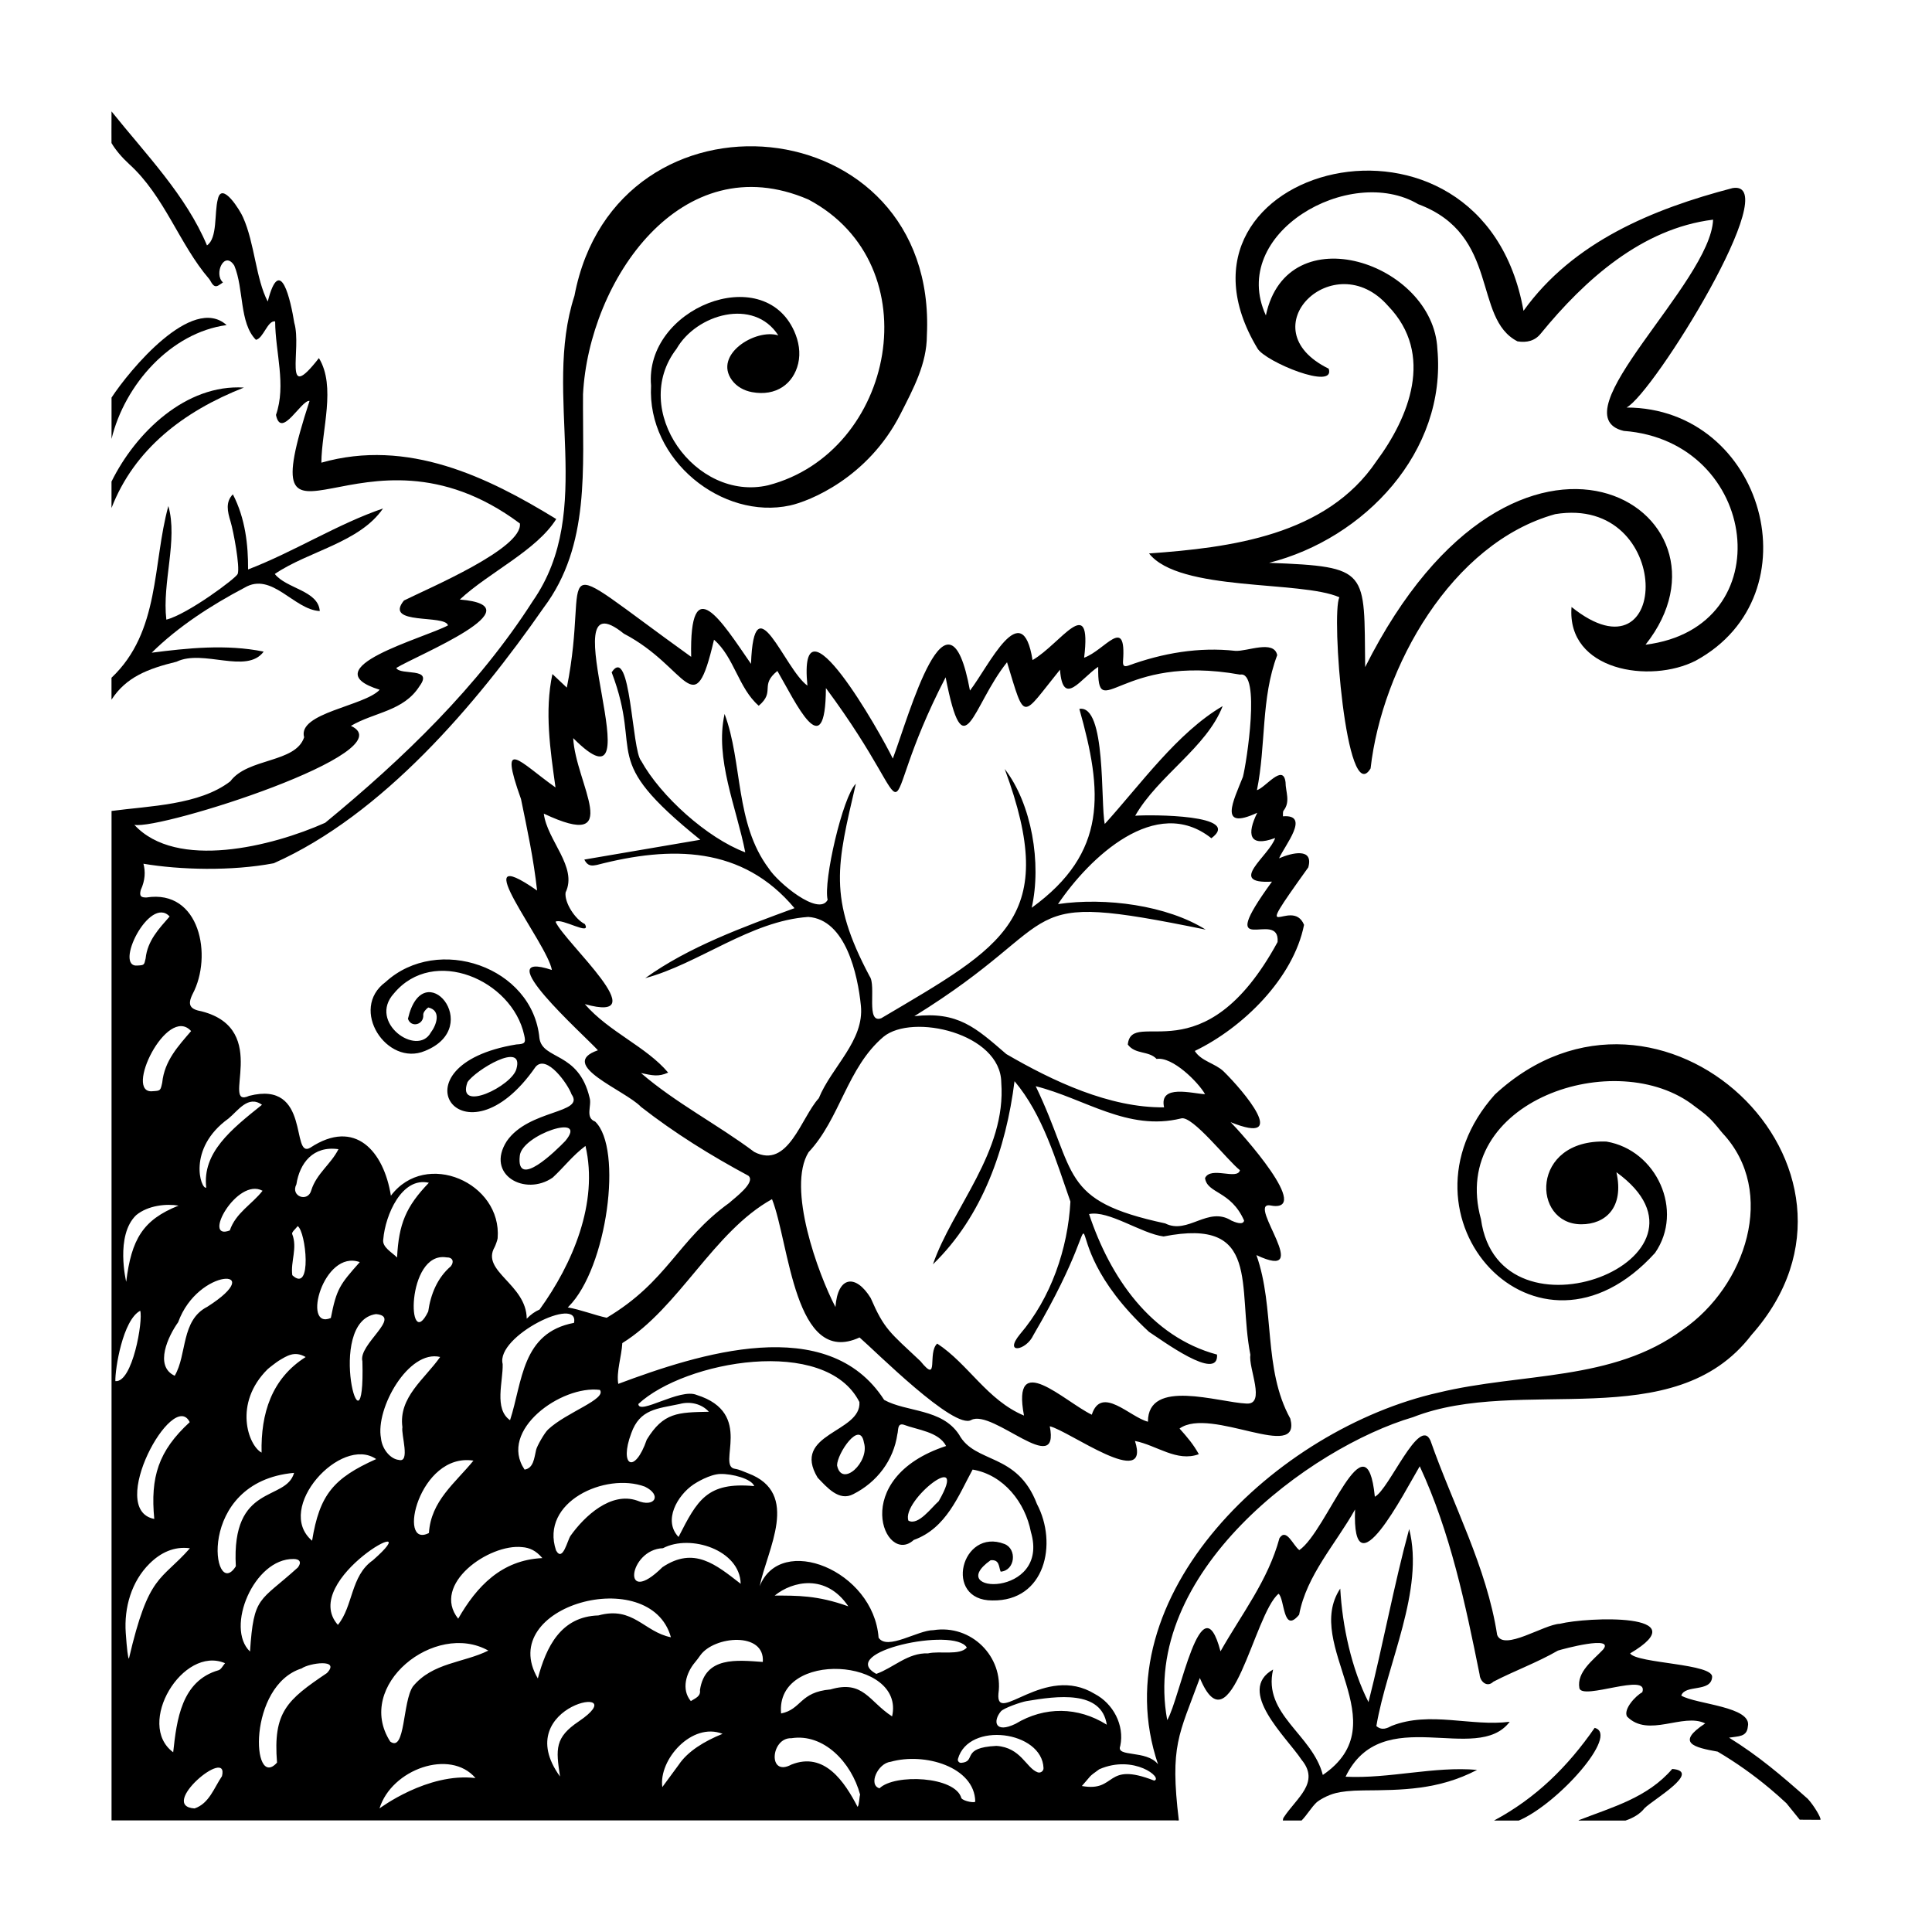 <?xml version="1.0" encoding="UTF-8"?>
<!-- Uploaded to: ICON Repo, www.svgrepo.com, Generator: ICON Repo Mixer Tools -->
<svg fill="#000000" width="800px" height="800px" version="1.1" viewBox="144 144 512 512" xmlns="http://www.w3.org/2000/svg">
 <g>
  <path d="m448.51 290.67c8.031 10.234 40.195 7.082 50.438 11.609-2.25 4.438 1.824 56.133 8.27 45.363 3.027-26.797 21.457-59.781 48.941-67.391 31.57-5.141 30.809 45.859 4.312 24.605-1.332 16.93 20.859 20.398 32.91 14.23 31.996-17.41 18.109-66.992-18.336-67.09 7.039-3.555 42.344-60.547 28.102-58.152-21.16 5.531-42.27 14.238-55.402 32.527-10.973-61.695-99.52-38.234-70.492 9.984 2.078 3.527 20.785 11.227 18.863 5.348-21.617-10.562 1.422-32.949 15.727-16.648 12.453 12.887 5.445 29.688-3.078 41.172-13.281 19.703-38.656 22.898-60.254 24.441zm76.41-54.164c-1.043-22.816-39.781-35.809-45.449-8.918-10-21.762 22.242-40.203 40.371-29.48 21.773 8.121 14.387 30.246 26.305 36.352 2.418 0.402 4.637-0.098 6.199-2.094 11.648-14.246 26.785-27.824 45.637-30.152-0.605 16.66-41.312 51.801-23.68 55.98 35.934 2.68 42.133 52.129 5.781 56.656 28-35.367-33.969-74.348-74.301 5.938-0.316-25.734 1.316-26.586-25.461-27.637 25.246-6.391 47.094-29.406 44.598-56.645z"/>
  <path d="m587.16 612.79c-6.582 7.637-15.797 10.086-24.852 13.609 0.059 0.023 0.141 0.039 0.203 0.066h12.273c2.008-0.684 3.816-1.711 5.031-3.262 2.242-2.277 15.32-9.754 7.344-10.414z"/>
  <path d="m566.6 601.9c-7.137 10.293-15.562 18.613-26.617 24.531 0.016 0.016 0.035 0.016 0.051 0.031h6.469c10.371-4.414 26.766-22.816 20.098-24.562z"/>
  <path d="m500.59 614.85c9.656-19.973 34.75-2.981 43.5-14.562-10.223 1.316-21.168-2.906-31.281 1.082-1.145 0.609-2.598 1.336-4.059 0.051 2.82-16.664 12.805-36.008 8.695-52.211-4.027 14.773-6.934 30.738-10.781 45.871-4.496-8.824-6.949-20.207-7.484-30.094-9.996 15.062 15.609 35.578-4.621 49.395-2.766-10.781-15.953-16.023-13.176-27.941-9.953 5.613 3.637 17.988 7.539 23.91 5 6.059-1.328 10.094-4.715 15.273-0.172 0.266-0.227 0.551-0.242 0.836h4.965c1.434-1.469 2.582-3.473 3.926-4.758 0.633-0.605 2.906-1.98 5.207-2.535 1.488-0.359 3.742-0.66 7.223-0.688 10.227-0.086 19.934-0.094 30.156-5.438-11.406-1.012-23.168 2.375-34.852 1.809z"/>
  <path d="m190.79 319.36c7.043-3.418 18.582 3.426 23.086-2.676-9.945-2.027-20.301-0.914-29.672 0.289 6.961-6.891 15.789-12.594 24.605-17.23 7.258-4.309 13.07 5.856 19.934 6.195-0.395-5.469-8.867-5.922-11.918-9.828 8.891-6.066 22.457-8.297 28.676-17.355-11.945 4.059-23.582 11.484-35.758 16.156 0.039-6.398-0.703-13.496-4.031-19.91-1.984 2.019-1.434 4.535-0.625 7.176 0.809 2.641 2.539 12.051 1.914 13.906-0.375 1.113-13.332 10.734-18.918 12.125-1.16-9.844 3.102-21.074 0.535-30.102-4.215 15.27-2.141 33.293-15.07 45.508v5.809c3.875-5.961 9.52-8.168 17.242-10.062z"/>
  <path d="m208.64 246.71c-15.359-0.949-28.664 11.879-35.09 24.91v7.008c6.039-15.59 19.066-25.609 35.09-31.918z"/>
  <path d="m204.05 230.15c-9.133-8.195-25.785 12.016-30.492 19.219v10.949c3.5-14.453 15.723-28.168 30.492-30.168z"/>
  <path d="m623.09 620.72c-7.078-6.285-13.055-11.371-20.871-16.223 2.473-0.406 4.742-0.145 4.981-2.957 1.219-5.309-13.758-5.852-17.645-8.191 1.008-3.008 7.766-0.812 8.168-4.801 0.715-3.707-19.926-3.668-21.727-6.379 18.371-10.855-11.543-9.637-18.609-7.852-4.262 0.16-14.898 7.379-16.625 2.957-2.785-18.043-11.707-34.461-17.664-51.48-2.938-6.742-10.988 12.957-14.75 14.855-2.254-22.418-12.633 9.117-20.016 14.145-1.688-1.273-3.418-5.965-5.258-3.172-3.055 11.254-9.918 19.926-15.629 30-5.078-19.297-10.711 12.516-14.117 18.227-7.246-39.07 37.891-72.27 65.137-80.285 28.617-11.234 69.066 5.184 89.715-21.816 39.203-44.176-24.496-103.98-68.035-63.676-28.773 32.223 11.16 76.516 42.457 41.965 7.738-11.176 0.453-27.254-12.871-29.508-20.238-0.742-19.82 21.922-6.656 21.922 6.32 0 11.402-4.367 9.293-13.797 31.262 22.617-31.066 47.383-35.895 12.449-8.703-31.414 36.074-46.203 56.668-29.906 0.688 0.547 2.445 1.719 3.828 3.062 1.684 1.641 3.004 3.484 3.535 4.051 14.52 15.523 6.133 40.555-10.527 52.043-18.57 13.816-42.645 11.344-64.738 16.691-42.816 9.617-89.551 53.75-74.344 98.512-3.07-3.914-11.262-1.77-10.012-4.863 1.168-5.519-1.898-11.23-6.75-13.781-13.305-8.137-26.277 8.508-25.535-0.098 1.371-9.754-7.16-18.391-17.238-16.805-4.137-0.016-12.23 5.473-14.523 1.992-1.32-17.867-26.008-27.727-31.516-13.621 1.953-9.691 10.949-24.676-3.074-29.945-1.145-0.43-2.262-1.004-3.473-1.184-4.965-0.734 5.312-14.742-10.156-19.582-4.367-1.891-15.332 5.461-15.445 2.402 12.285-11.426 49.621-18.211 58.582-0.516 0.57 8.172-18.168 8.238-11.074 20.039 2.441 2.527 5.672 6.391 9.461 4.363 6.266-3.164 10.668-8.938 11.672-15.902 0.309-0.992-0.082-2.953 1.637-2.508 3.727 1.418 9.301 1.863 11.277 5.656-26.07 8.566-16.223 31.914-8.578 24.906 8.676-3.117 11.867-11.824 15.605-18.66 8.25 1.406 13.941 8.746 15.441 16.523 5.191 17.555-23.336 16.438-10.672 7.504 2.422-0.23 2.117 1.758 2.664 3.031 3.859-0.305 4.394-6.016 1-7.34-11.418-4.398-16.301 14.98-3.215 14.969 14.027 0.242 17.367-15.098 11.824-25.57-5.238-13.762-16.371-10.57-20.633-18.375-4.566-6.961-13.891-5.914-19.848-9.199-15-23.305-49.305-12.164-70.469-4.254-0.543-3.199 0.863-7.199 1.074-10.805 15.102-9.387 24.145-29.543 39.672-38.145 4.609 11.59 5.898 44.648 23.199 36.652 4.09 3.508 25.113 24.617 29.621 21.859 5.715-2.945 23.523 15.609 20.789 1.676 4.941 1.113 26.852 17.199 22.578 3.894 5.777 1.137 11.09 5.66 16.926 3.504-1.469-2.629-2.973-4.402-5.113-6.801 8.281-5.938 32.395 9.055 29.355-2.621-7.297-13.238-3.996-29.223-8.98-43.34 15.516 7.309-2.457-13.754 3.473-13.191 12.066 2.441-7.887-19.625-10.309-22.035 15.934 6.449 3.363-8.34-1.852-13.449-2.246-2.164-5.934-2.68-7.648-5.422 12.742-6.137 26.145-19.266 28.957-33.426-3.246-7.879-15.148 7.477 1.117-15.219 1.488-5.285-4.301-3.906-7.738-2.41 1.492-3.41 8.426-11.723 1.02-11.129 0.051-0.535-0.082-1.176 0.18-1.512 1.875-2.402 0.516-5.012 0.516-7.512-0.621-5.109-5.309 1.426-7.582 2.094 2.434-11.934 1.035-24.355 5.375-35.781-0.852-4.172-8.008-0.918-11.113-1.141-9.629-1.07-19.258 0.59-28.348 3.914-1.188 0.398-1.473-0.016-1.398-1.223 0.91-12.305-4.773-2.84-10.309-0.875 2.117-17.559-6.266-3.629-13.672 0.629-2.769-17.387-11.578 1.582-16.586 8.086-5.785-31.461-16.117 6.539-20.445 18.02-3.168-6.617-25.215-45.699-22.633-19.336-6.102-4.383-14.145-27.969-14.949-5.766-7.766-11.246-16.355-25.262-15.855-1.859-40.008-28.734-26.453-24.211-32.957 8.156-1.207-1.137-2.254-2.125-3.816-3.598-2.113 9.902-0.57 20.129 0.82 30.051-9.379-6.621-15.266-14.043-9.141 3.086 1.691 8.25 3.316 15.715 4.262 24.238-19.902-13.891 2.762 13.988 3.914 21.047-17.238-5.688 8.305 17.023 12.207 21.281-10.973 3.801 7.18 10.559 11.418 15.004 8.93 6.965 18.48 12.883 28.449 18.242 2.094 1.75-3.769 5.992-5.062 7.199-13.828 9.996-16.219 20.742-32.477 30.441-3.223-0.684-6.805-2.125-10.328-2.746 0.074-0.07 0.152-0.137 0.227-0.211 10.199-10.191 14.477-41.949 7.031-49.039-2.738-1.043-0.824-4.234-1.461-6.289-2.898-12.355-12.477-9.965-13.297-15.797-1.762-18.949-26.941-27.555-40.773-14.891-9.758 7.144 0.332 22.539 10.453 18.258 15.934-6.43-0.508-25.926-4.527-8.512 0.816 2.457 4.242 1.602 4.062-1.023-0.078-0.625 0.691-1.551 1.32-1.973 3.543 0.781 2.191 4.648 0.672 6.641-3.602 6.562-16.719-2.695-9.789-10.344 10.492-12.656 31.34-3.59 34.531 10.977 0.523 2.18 0.145 2.391-2.039 2.516-33.723 5.512-14.121 33.633 5.055 5.961 2.949-3.519 8.648 4.672 9.547 7.266 3.652 5.137-11.312 3.926-17.172 12.406-5.715 8.914 4.883 14.727 12.172 9.656 3.109-2.879 5.207-5.773 8.688-8.391 3.516 15.07-3.43 31.281-12.156 43.352-1.191 0.52-2.336 1.305-3.414 2.441-0.062-9.148-12.211-12.566-8.508-18.98 0.172-0.297 0.762-1.871 0.801-2.34 1.184-14.723-19.023-23.578-28.289-11.281-1.867-11.723-9.445-20.594-21.363-12.719-5.246 3.125 0.285-17.969-16.195-13.746-7.805 3.551 6.016-17.594-12.555-22.383-3.156-0.566-3.859-1.695-2.434-4.598 5.336-10.012 1.992-27.828-12.234-25.586-1.488 0.031-1.914-0.383-1.512-1.977 1.195-2.606 1.262-4.867 0.715-6.969l0.004 0.004c9.633 1.621 23.281 2.012 34.531-0.129 28.781-12.797 53.625-41.988 71.543-67.75 12.41-16.512 10.258-37.102 10.414-56.531 1.547-30.027 25.98-66.164 59.719-51.621 32.727 17.344 22.945 67.035-10.672 75.738-19.254 4.445-36.746-19.996-24.262-36.168 5.254-9.188 20.492-13.633 26.969-3.555-6-1.891-17.281 5.09-12.273 11.887 1.258 1.707 3.207 2.762 5.297 3.148 6.394 1.184 10.973-2.195 12.242-7.566 0.68-2.879 0.16-5.887-1.051-8.586-8.305-18.551-39.742-6.055-37.934 14.43-1.109 19.727 18.879 35.68 36.852 31.75 4.922-1.074 20.605-7.195 29.27-24.277 3.398-6.699 6.965-13.258 6.969-20.809 2.945-60.652-82.336-68.738-93.398-10.465-8.594 26.438 5.773 56.703-11.023 80.871-14.527 22.695-34.309 41.734-55.031 58.777-14.07 6.289-39.453 12.621-50.574 0.543 6.805 1.426 72.23-19.395 57.391-26.223 6.223-3.668 13.984-3.856 18.207-10.57 3.746-5.07-5.148-2.691-6.188-4.781 5.59-3.43 37.816-16.395 16.84-18.133 7.777-7.234 20.285-12.949 25.555-21.328-18.184-11.168-39.363-21.441-62.246-14.941 0.066-8.73 3.945-20.195-0.648-27.715-9.766 12.531-4.469-2.352-6.527-9.344-0.926-5.785-3.731-18.633-7.035-5.648-3.172-6.027-3.453-15.445-6.547-22.32-0.668-1.637-5.633-9.762-6.684-4.773-0.961 3.586-0.035 10.316-2.871 12.215-5.613-13.324-16.055-23.973-25.297-35.5-0.035 3.219-0.008 8.375-0.008 8.375 1.059 1.828 2.816 3.871 4.652 5.555 9.422 8.516 13.309 21.273 21.234 30.473 0.535 0.621 1.055 2.578 2.484 1.695 0.523-0.324 0.992-0.633 1.172-0.789-2.5-2.184 0.348-8.602 3-4.453 2.582 6.176 1.297 15.195 5.731 19.668 1.969-0.344 3.102-5.238 5.098-4.875 0.047 8.234 2.988 16.82 0.219 24.785 1.359 6.609 6.734-4.074 8.895-3.715-16.23 49.805 13.723 1.113 55.742 32.48 0.852 6.609-24.105 17.109-30.723 20.414-5.441 6.648 10.938 3.606 11.672 6.59-6.234 3.387-36.445 11.379-18.105 17.059-4.027 4.348-21.859 6.121-20.02 12.598-2.273 6.859-14.938 5.406-19.562 11.668-8.23 6.328-21.5 6.516-31.477 7.856v267.51h281.94c0.418 0.047 0.734 0.055 0.902 0-2.398-19.953 0.004-22.566 5.57-37.742 8.156 19.645 14.336-16.977 20.859-22.316 1.664 1.32 1.113 10.785 5.453 5.551 1.945-10.461 9.703-18.754 14.82-27.891-0.867 22.879 13.125-4.699 17.141-11.449 8.148 17.543 12.117 36.609 15.875 55.23 0.094 1.703 1.895 3.547 3.633 1.867 5.5-2.859 11.574-5.055 17.113-8.25 1.242-0.41 15.27-4.18 11.934-0.238-2.566 2.734-7.012 5.906-6.246 10.199 0.777 3.301 18.598-4.312 16.668 1.082-1.75 0.922-5.043 4.453-4.059 6.406 5.641 5.805 14.844-1.055 20.738 1.848-7.852 5.156-3.047 6.352 3.293 7.481 4.887 2.883 9.492 6.152 13.824 9.777 1.5 1.258 2.969 2.559 4.406 3.902l3.523 4.356c4.113 0.039 5.488 0.023 5.488 0.023 0.273-0.441-1.762-3.836-3.344-5.539zm-230.33-78.883c-1.852 1.59-5.406 6.586-8.02 5.152-1.953-5.301 16.453-19.785 8.02-5.152zm-19.809-15.531c1.594 5.098-5.891 12.102-7.121 6.027 0.004-3.125 6.086-12.172 7.121-6.027zm101.34-10.348c-7.394-0.316-26.094-6.758-26.074 4.809-4.742-1.176-12.348-9.75-14.883-1.855-7.258-3.5-21.316-17.457-17.965 0.23-9.75-4.07-14.781-13.707-23-19.074-2.691 2.441 0.629 10.91-4.434 4.664-8.184-7.703-9.574-8.418-13.195-16.746-3.945-6.406-8.734-5.879-9.336 2.394-4.574-8.727-12.953-31.59-7.133-41.02 8.395-8.934 10.195-22.41 19.867-30.605 7.648-6.289 31.055-0.953 31.207 12.105 1.387 18.398-12.945 33.227-18.102 48.195 13.184-12.789 19.371-30.73 21.617-48.527 7.543 8.93 10.98 21.035 14.812 31.906-0.66 12.473-5.16 25.566-13.391 35.18-4.387 5.379 1.68 4.359 3.578 0.203 24.891-42.48 0.844-28.402 30.648-0.852 3.285 2.102 18.488 13.406 18.023 6.016-17.613-4.742-28.352-20.52-33.918-37.242 5.18-1.078 13.836 5.172 19.754 5.938 25.98-5.121 19.473 13.25 23 31.379-0.598 3.406 4.227 13.293-1.078 12.902zm-1.695-61.848c-0.641 2.734-7.723-1.145-9.25 2.09 0.59 4.18 6.816 3.266 10.355 11.262-0.258 1.355-2.555 0.375-3.348 0.016-6.266-3.949-11.504 3.809-17.57 0.734-28.293-6.066-23.172-13.227-34.309-36.355 13.051 3.281 24.344 11.996 38.516 8.543 2.957-0.953 12.422 11.281 15.605 13.711zm-158.73-25.742c3.031 0.645 4.613 1.051 7.203-0.117-5.824-6.906-15.664-10.738-22.082-18.145 19.23 5.344-5.258-16.246-7.762-21.824 1.535-1.137 9.629 3.934 7.766 0.605-2.574-1.246-5.457-5.691-5.109-8.371 3.254-6.754-4.879-13.75-5.773-20.895 21.656 10.199 8.352-8.109 7.797-20.008 22.969 23.078-7.195-44.344 13.414-27.688 17.199 8.969 18.547 24.531 23.895 1.609 5.34 4.582 6.481 12.855 11.859 17.496 4.508-3.828 0.137-5.344 4.938-9.219 4.848 8.312 12.742 25.523 12.859 4.535 27.742 37.41 11.121 36.977 31.727-2.852 4.902 25.098 6.914 7.688 16.273-3.988 4.918 16.121 3.68 14.75 14.035 1.973 0.773 10.227 5.609 2.188 10.129-0.758-0.25 15.625 5.445-3.711 37.586 2.059 5.566-1.117 1.695 23.57 0.762 27.098-2.457 6.242-6.723 14.398 3.797 9.516-2.766 5.594-2.273 9.297 4.75 6.688-1.543 4.75-12.957 12.246-0.844 11.562-15.797 21.719 2.219 6.84 1.484 16.004-19.695 36.176-38.645 17.121-39.695 27.168 2.008 2.699 5.512 1.574 7.629 3.816 4.227-0.68 11.07 6.188 12.848 9.34-3.324-0.129-12.273-2.781-10.859 3.484-14.441 0.172-29.535-6.969-41.809-14.113-8.188-7.078-12.824-11.34-24.375-10.043 42.098-26.02 24.777-33.664 77.207-22.938-10.207-6.422-26.531-8.625-39.137-6.769 8.32-12.324 25.941-29.148 40.645-17.449 8.422-6.262-16-6.281-20.184-5.965 6.109-10.637 18.93-18.066 23.176-29.055-12.02 7.039-21.723 20.734-31.242 31.238-1.16-5.32 0.434-31.707-6.738-30.492 6.215 21.992 7.551 38.059-12.625 52.695 2.652-11.781 0.008-27.508-7.152-36.777 14.617 39.555-0.164 46.809-32.711 66.047-4.184 1.578-1.25-8.625-3.094-11.117-11.094-20.855-8.641-29.473-3.644-51.023-3.484 3.379-8.676 25.914-7.477 30.766-2.352 4.512-13.258-4.606-15.602-8.305-9.004-11.984-6.891-28.066-11.711-40.949-2.641 11.883 3.152 24.734 5.481 36.672-10.059-3.758-22.414-14.875-27.586-24.246-2.519-2.773-2.734-31.133-7.82-23.465 8.523 22.488-3.918 22.281 23.492 44.379-10.105 1.727-20.285 3.461-30.734 5.246 0.984 1.984 2.246 1.605 3.297 1.43 19.73-5.133 38.602-5.055 52.398 11.449-13.559 4.988-28.047 10.246-39.559 18.547 14.102-3.766 27.914-15.184 43.211-16.223 9.922 0.664 13.125 15.352 13.938 23.473 0.984 9.289-7.758 16.254-11.152 24.574-4.723 5.148-8.098 18.895-17.105 14.23-9.766-7.309-20.832-12.98-30.012-20.906zm-33.004-1.125c-1.105 4.531-16.016 11.844-12.973 3.547 2.059-3.164 15.078-11.031 12.973-3.547zm12.934 19.141c-2.438 2.531-13.07 12.996-12.051 3.938 0.492-5.609 18.445-11.566 12.051-3.938zm41.113 88.234c3.07-0.074 8.266 1.254 8.969 3.215-12.52-1.156-15.082 3.719-20.059 13.48-4.152-4.348-0.332-10.996 3.957-13.91 0.609-0.414 4.285-2.715 7.133-2.785zm5.379 29.105c-6.598-5.109-12.348-10-20.727-4.406-11.023 10.914-8.988-4.715 0.137-5.027 7.266-3.82 20.414 0.473 20.59 9.434zm-29-39.887c2.273-6.418 6.859-6.5 12.812-7.758 2.754-0.758 5.816-0.09 7.758 2.055-8.18 0.168-12.031 0.148-16.457 7.383-3.207 9.328-7.387 7.019-4.113-1.68zm3.602 14.137c4.629 2.254 2.625 5.672-2.059 3.695-6.914-2.391-13.898 4.07-17.629 9.324-0.836 1.176-2.07 7.086-3.844 3.887-4.32-12.824 13.074-20.781 23.531-16.906zm-11.918-25.633c1.879 2.473-8.879 5.914-13.742 10.508-0.969 0.914-2.922 4.383-3.148 5.356-0.523 2.238-0.684 4.879-3.062 5.258-7.039-10.395 9.742-22.43 19.953-21.121zm-6.856-17.766c-13.879 2.613-13.621 15.559-16.949 25.793-4.324-2.988-1.812-10.262-1.957-14.883-1.887-7.363 20.438-18.336 18.906-10.91zm-13.711 59.434c1.98 0.156 3.656 0.934 5.324 2.902-10.867 0.508-17.422 7.551-22.305 16.062-7.227-9.094 8.195-19.961 16.98-18.965zm-12.938-22.926c-4.836 5.945-11.266 10.656-11.797 19.18-8.566 4.402-2.644-21.422 11.797-19.18zm-18.824-8.848c-0.395 1.875 2.176 9.543-0.973 8.656-2.203-0.23-4.438-2.852-4.707-5.769-1.504-7.832 7.297-23.531 15.68-21.508-4.074 5.836-11.086 10.652-10 18.621zm11.672-45.016c1.672-0.035 2.098 1.148 1.156 2.359-3.578 3.062-5.34 7.426-5.992 11.988-5.602 11.496-5.953-16.055 4.836-14.348zm-16.742-4.809c0.531-6.402 4.914-16.617 12.078-14.961-6.074 6.305-7.981 10.91-8.422 19.809-1.301-1.352-4.062-2.75-3.656-4.848zm-1.918 19.84c7 0.637-4.781 8.047-3.617 12.508 0.793 28.648-10.07-10.617 3.617-12.508zm0.035 38.422c-11.285 5.059-15.008 9.41-16.984 21.637-10.062-8.562 7.656-28.031 16.984-21.637zm-4.344-52.195c-5.246 5.91-6.168 7.047-7.672 14.809-7.754 3.269-2.008-18.289 7.672-14.809zm-16.801-20.613c0.879-5.644 4.434-10.277 11.152-9.316-1.992 3.969-5.797 6.441-7.191 10.852-0.863 3.371-5.617 1.66-3.961-1.535zm-1.121 13.141c-0.152-0.492 0.945-1.371 1.465-2.07 2.191 1.391 3.918 18.008-1.426 13.012-0.508-3.644 1.445-7.223-0.039-10.941zm-3.578 33.621c2.203-1.32 4.188-2.703 7.156-0.996-9.055 5.727-11.902 14.996-11.68 25.328-3.531-1.875-7.539-13.023 1.59-22.094 0.305-0.301 2.445-1.945 2.934-2.238zm-12.953-34.539c-7.508 2.84 1.953-14.191 8.688-10.516-2.871 3.66-7.066 5.809-8.688 10.516zm-0.363-29.645c2.512-2.027 5.207-6.328 8.895-3.66-8.23 6.578-15.836 12.684-14.773 21.949-1.379 0.656-5.207-10.309 5.879-18.289zm-5.59 49.871c-7.035 3.59-5.324 12.641-8.641 18.281-5.535-2.578-1.66-10.613 0.914-14.191 5.289-14.637 24.152-14.559 7.727-4.09zm-14.059 56.223c-12.754-2.43 5.004-34.672 9.395-25.648-8.332 7.656-10.449 14.59-9.395 25.648zm9.762-129.29c-3.348 3.918-7.059 7.832-7.652 13.66-0.469 2.152-0.461 2.152-2.516 2.277-7.816 0.898 3.781-23.004 10.168-15.938zm-5.691-30.367c-2.785 3.195-5.871 6.387-6.363 11.141-0.387 1.754-0.383 1.754-2.09 1.855-6.5 0.734 3.141-18.758 8.453-12.996zm-8.867 79.152c3.148-2.602 7.992-3.074 11.23-2.527-9.453 3.762-12.488 8.914-13.871 20.191 0-0.004-2.977-12.277 2.641-17.664zm-5.512 43.984c-0.098-3.152 1.941-16.195 6.586-18.648 0.797 2.527-2.019 19.125-6.586 18.648zm2.754 66.754c-0.48-6.731 1.516-13.668 6.324-18.414 2.906-2.871 6.461-4.613 10.684-4.047-7.769 8.82-10.902 6.621-16.168 29.242-0.258-0.07-0.547-2.629-0.84-6.781zm25.5 37.938c-2.121 3.125-3.387 7.231-7.258 8.551-9.871-0.602 9.254-16.617 7.258-8.551zm-0.922-28.074c-9.844 2.836-11.07 13.18-12.008 21.738-10.047-7.414 2.531-28.402 13.746-23.605-0.57 0.641-1.035 1.668-1.738 1.867zm20.031-52.309c-2.16 7.723-16.672 2.586-15.438 24.754-6.141 9.797-10.961-22.398 15.438-24.754zm-0.141 22.828c1.688-0.004 2.176 0.914 1.133 2.254-10.211 9.258-11.68 7.312-12.672 22.27-6.613-6.285 1.02-24.684 11.539-24.523zm8.84 30.23c-10.57 7.129-14.305 10.301-13.219 23.727-6.769 7.578-7.848-20.414 6.519-24.957 1.961-1.414 10.43-2.664 6.699 1.23zm2.906-12.77c-10.527-11.922 25.344-31.227 9.262-17.113-5.922 4.137-5.184 12.176-9.262 17.113zm11.031 48.645c3.199-10.383 18.727-15.922 25.438-8.051-12.719-1.535-25.438 8.051-25.438 8.051zm8.848-32.316c-2.773 4.074-1.973 17.559-6.004 14.594-9.566-14.867 11.867-32.031 25.996-24.109-6.531 3.262-14.777 3.141-19.992 9.516zm43.973 9.238c-6.398 4.297-6.086 7.301-4.981 14.617-13.906-19.176 20.508-25.133 4.981-14.617zm5.199-28.074c-9.98 0.297-13.848 8.371-16.062 16.703-11.359-19.301 29.82-30.547 35.27-10.914-7.141-1.422-10.008-8.324-19.207-5.789zm21.309 39.535-4.379 5.957c-1.02-7.246 7.832-17.312 15.969-14.113-4.863 1.957-9.234 4.648-11.59 8.156zm5.594-19.758c0.246 1.707-1.246 2.164-2.418 2.926-2.582-3.074-1.266-7.473 1.102-10.27 0.508-0.598 0.965-1.23 1.418-1.867 3.676-5.148 17.16-6.324 16.555 1.762-6.922-0.48-15.293-1.512-16.656 7.449zm70.727-11.258c-1.91 2.156-7.191 0.824-10.27 1.535-5.387-0.207-9.133 3.809-13.723 5.438-10.684-5.824 20.777-12.527 23.992-6.973zm-19.809 18.238c-6.16-3.969-7.586-9.723-16.324-7.144-8.242 0.711-7.586 5.242-13.09 6.371-1.574-16.961 32.949-14.73 29.414 0.773zm-11.594-29.16c-8.258-2.977-13.609-2.836-19.52-2.859 4.742-3.859 13.664-5.848 19.52 2.859zm2.453 53.145c-3.434-6.613-8.75-14.711-17.527-11.219-6.344 3.441-5.492-7.191-0.016-6.981 8.516-1.34 15.898 6.348 18.211 14.953-0.227 0.605-0.219 2.727-0.668 3.246zm27.512-2.293c-1.57-5.859-17.715-6.535-21.707-2.633-3.051-0.875-0.465-6.648 2.934-7.023 9.035-2.555 22.27 1.359 22.441 10.52 0.004 0.441-2.961 0.004-3.668-0.863zm20.18-6.883c-3.047-1.148-4.379-6.562-10.898-6.992-9.602 0.461-5.156 4.141-9.316 4.492-0.574 0.051-1.035-0.488-0.883-1.039 2.801-10.016 22.312-7.426 22.676 2.43 0.031 0.812-0.816 1.398-1.578 1.109zm-5.828-12.848c-5.453 2.648-6.074-0.664-3.894-3.289 0.727-0.875 5.363-2.481 6.75-2.715 8.168-1.383 19.922-2.984 21.32 6.25-7.629-4.797-16.488-4.891-24.176-0.246zm36.738 15.055c-13.27-5.203-9.758 3.129-19.168 1.43 2.613-2.914 1.57-2.269 4.609-4.434 9.207-4.031 17 2.356 14.559 3.004z"/>
 </g>
</svg>